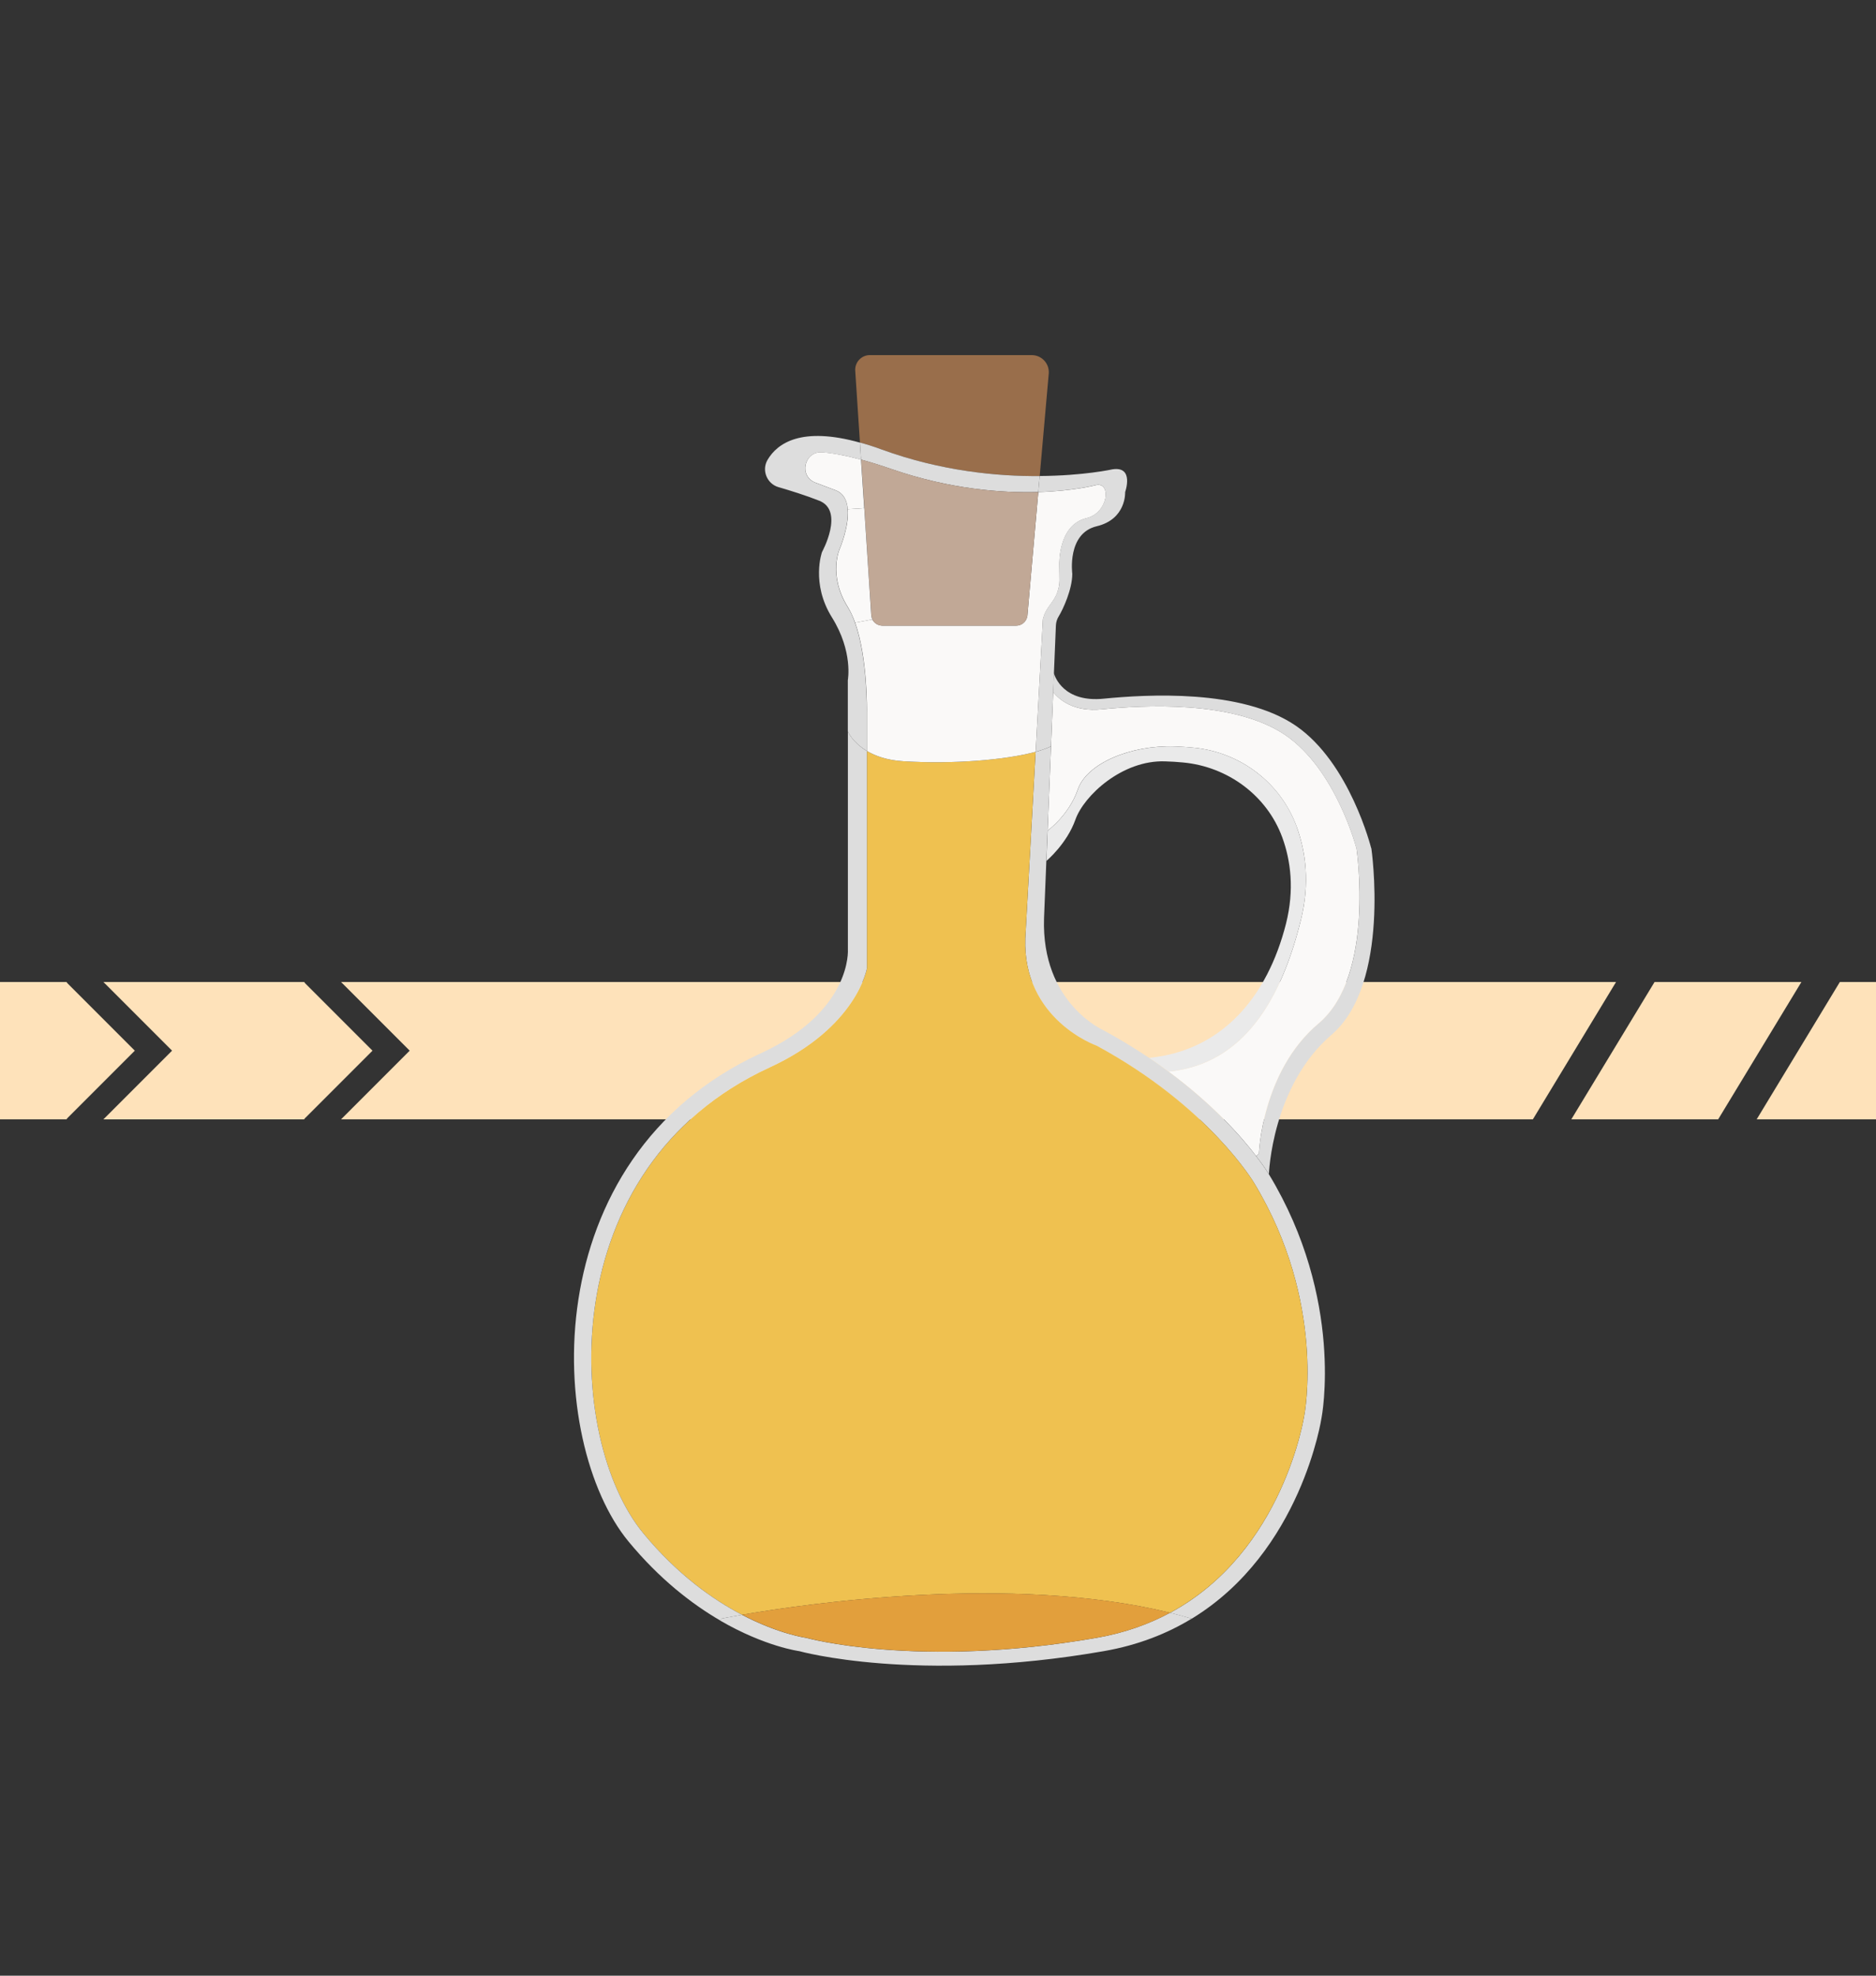 <?xml version="1.0" encoding="UTF-8"?> <svg xmlns="http://www.w3.org/2000/svg" viewBox="0 0 285 300"><rect x="0" y="0" width="285" height="300" fill="#333333" stroke="none"/><defs><style>.cls-1{fill:#ddd;}.cls-2{fill:#efc150;}.cls-3{fill:#996e4b;}.cls-4{fill:#c1a896;}.cls-5{fill:#eaeaea;}.cls-6{fill:#fee2ba;}.cls-7{fill:#faf9f8;}.cls-8{fill:#e29f3c;}</style></defs><g id="Calque_1"><g><path class="cls-6" d="m10.31,169.71l10.17-10.17-10.17-10.17c-.08-.08-.15-.17-.21-.26h-30.49l10.43,10.43-10.43,10.43H10.1c.06-.09.13-.18.21-.26Z"></path><path class="cls-6" d="m46.42,169.71l10.17-10.17-10.17-10.17c-.08-.08-.15-.17-.21-.26H15.71l10.43,10.43-10.43,10.43h30.49c.06-.09.13-.18.21-.26Z"></path><polygon class="cls-6" points="273.67 149.11 251.36 149.11 238.71 169.97 261.02 169.97 273.67 149.11"></polygon><polygon class="cls-6" points="245.51 149.11 51.81 149.11 62.24 159.54 51.81 169.97 232.87 169.97 245.51 149.11"></polygon><polygon class="cls-6" points="301.96 149.11 279.51 149.11 266.87 169.97 289.32 169.97 301.96 149.11"></polygon></g></g><g id="Calque_2"><g><path class="cls-1" d="m208.33,128.79s3.03,20.54-6.04,28.33c-9.08,7.78-9.52,21.18-9.52,21.18,0,0-.61-1.04-1.95-2.77l.43-.33s.42-12.53,9.07-19.8c8.65-7.27,5.77-26.47,5.77-26.47,0,0-3.09-12.12-10.93-17.38-7.83-5.26-21.63-4.45-27.81-3.84-4.19.4-6.37-1.4-7.36-2.61l.12-2.86c.13.47,1.46,4.47,7.57,3.85,6.48-.64,20.96-1.51,29.18,4.11,8.22,5.63,11.45,18.59,11.45,18.59Z"></path><path class="cls-7" d="m206.09,128.93s2.87,19.2-5.77,26.47c-8.66,7.28-9.07,19.8-9.07,19.8l-.43.33c-2.23-2.92-6.51-7.79-13.29-12.81,11.54-1.15,17.17-11.16,20.11-23.06,1.36-5.53.74-10.23-.6-13.99-2.44-6.82-8.66-11.48-15.72-12.14-.91-.09-1.86-.15-2.85-.19-6.77-.23-13.38,2.6-14.73,6.53s-4.59,6.26-4.59,6.26l.52-12.8.33-8.23c.98,1.21,3.17,3.02,7.36,2.61,6.18-.61,19.98-1.42,27.81,3.84,7.84,5.26,10.93,17.38,10.93,17.38Z"></path><path class="cls-1" d="m174.59,160.64c1.03.7,2.01,1.39,2.94,2.09,6.78,5.02,11.06,9.89,13.29,12.81,1.33,1.73,1.95,2.77,1.95,2.77,11.53,19.03,8,36.96,8,36.96,0,0-3.03,20.36-19.72,30.52-1.08-.32-2.18-.61-3.29-.89,17.31-9.31,20.39-30.01,20.39-30.01,0,0,3.37-17.12-7.63-35.26,0,0-6.8-11.55-23.91-20.83,0,0-11.26-3.91-10.85-16.29l1.57-28.34c.93-.26,1.72-.54,2.33-.83h.01l-.52,12.8-.19,4.6-.35,8.66c-.44,12.96,9.08,17.07,9.08,17.07,2.5,1.36,4.8,2.77,6.9,4.18Z"></path><path class="cls-2" d="m190.52,179.62c11,18.14,7.63,35.26,7.63,35.26,0,0-3.08,20.7-20.39,30.01-24.1-5.9-55.22-1.39-65.03.31-4.44-2.32-9.85-6.14-15-12.38-11.89-14.41-13.87-55.52,19.18-70.73,13.29-6.11,14.79-15.05,14.79-15.05v-33.01c1.28.77,3.06,1.41,5.51,1.56,7.67.48,15.61-.21,20.12-1.43l-1.57,28.34c-.4,12.37,10.85,16.29,10.85,16.29,17.12,9.28,23.91,20.83,23.91,20.83Z"></path><path class="cls-5" d="m197.04,125.67c1.34,3.76,1.96,8.46.6,13.99-2.94,11.9-8.57,21.91-20.11,23.06-.93-.7-1.91-1.39-2.94-2.09,11.06-1.09,17.96-9.25,20.78-20.38,1.3-5.18.71-9.59-.57-13.1-2.34-6.38-8.31-10.74-15.07-11.37-.86-.09-1.78-.14-2.74-.17-6.48-.22-12.32,5.18-13.62,8.86-1.3,3.67-4.4,6.26-4.4,6.26l.19-4.6s3.24-2.34,4.59-6.26,7.97-6.75,14.73-6.53c.99.03,1.95.1,2.85.19,7.06.67,13.28,5.32,15.72,12.14Z"></path><path class="cls-1" d="m177.76,244.89c1.11.27,2.21.57,3.29.89-3.73,2.27-8.14,4.03-13.36,4.94-28.54,4.97-46.27,0-46.27,0,0,0-5.16-.67-11.99-4.63l.17-.31s1.11-.23,3.11-.58c5.66,2.96,9.75,3.5,9.75,3.5,0,0,16.91,4.74,44.13,0,4.25-.74,7.95-2.08,11.15-3.8Z"></path><path class="cls-1" d="m160.12,102.24l-.12,2.86-.33,8.23h-.01c-.61.3-1.4.57-2.33.83l1.11-20.13c.02-.11.04-.21.08-.32.4-1.51,1.62-2.31,2.12-3.83.46-1.4.28-1.84.28-4.13,0,0-.22-6.04,4.11-7.07,3.4-.82,3.81-5.59,1.44-5.02,0,0-3.29.89-8.74,1.05l.22-2.43c6.69-.04,11.03-1.01,11.03-1.01,3.38-.54,1.95,3.45,1.95,3.45,0,0,.22,4.11-4.32,5.19-4.55,1.08-3.71,7.21-3.71,7.21,0,2.36-1.4,5.38-2.04,6.43-.27.43-.43.92-.45,1.43l-.3,7.24Z"></path><path class="cls-8" d="m177.76,244.89c-3.2,1.73-6.9,3.06-11.15,3.8-27.23,4.74-44.13,0-44.13,0,0,0-4.09-.54-9.75-3.5,9.81-1.69,40.93-6.21,65.03-.31Z"></path><path class="cls-7" d="m166.48,73.67c2.37-.57,1.96,4.2-1.44,5.02-4.33,1.03-4.11,7.07-4.11,7.07,0,2.3.17,2.73-.28,4.13-.5,1.52-1.72,2.32-2.12,3.83h-2.49c.03-.11.04-.22.05-.33l1.65-18.67c5.45-.16,8.74-1.05,8.74-1.05Z"></path><path class="cls-3" d="m156.73,53.92c1.5,0,2.69,1.26,2.6,2.75l-1.38,15.62c-6.42.04-15-.75-23.99-4.03-1.18-.44-2.28-.79-3.32-1.06l-.71-10.85c-.12-1.3.91-2.43,2.22-2.43h24.58Z"></path><path class="cls-7" d="m158.52,93.71c-.03.11-.05.21-.08.32l-1.11,20.13c-4.51,1.22-12.45,1.91-20.12,1.43-2.45-.15-4.23-.8-5.51-1.56v-5.97s.14-8.1-1.79-13.51l2.62-.49c.28.56.87.94,1.54.94h20.3c.8,0,1.48-.55,1.66-1.29h2.49Z"></path><path class="cls-1" d="m157.95,72.29l-.22,2.43c-5.6.15-13.44-.43-22.32-3.5-1.71-.59-3.25-1.07-4.61-1.43l-.16-2.59c1.04.27,2.14.62,3.32,1.06,9,3.28,17.57,4.08,23.99,4.03Z"></path><path class="cls-4" d="m157.74,74.72l-1.65,18.67c-.01.11-.02.22-.05.33-.19.74-.86,1.29-1.66,1.29h-20.3c-.67,0-1.26-.38-1.54-.94-.1-.2-.15-.4-.17-.62l-1.06-16.29-.49-7.37c1.37.36,2.91.84,4.61,1.43,8.87,3.07,16.72,3.65,22.32,3.5Z"></path><path class="cls-7" d="m132.53,94.06l-2.62.49c-.31-.87-.68-1.67-1.1-2.36-3.09-4.95-1.2-8.94-1.2-8.94,0,0,1.4-3.31,1.19-5.93l2.5-.16,1.06,16.29c.02.22.08.43.17.62Z"></path><path class="cls-1" d="m131.7,114.03v33.01s-1.5,8.94-14.79,15.05c-33.05,15.2-31.07,56.32-19.18,70.73,5.15,6.24,10.56,10.07,15,12.38-2,.35-3.11.58-3.11.58l-.17.31c-4.28-2.49-9.22-6.27-13.96-12.01-12.47-15.1-14.55-58.21,20.11-74.15,13.92-6.42,13.21-15.78,13.21-15.78v-33.08s.69,1.66,2.9,2.97Z"></path><path class="cls-1" d="m131.7,108.06v5.97c-2.21-1.31-2.9-2.97-2.9-2.97v-7.78s.83-4.32-2.4-9.51c-3.25-5.19-1.52-9.95-1.52-9.95,0,0,3.46-6.27-.43-7.79-2.05-.81-4.39-1.54-6.16-2.05-1.78-.51-2.62-2.57-1.68-4.16,1.48-2.51,5.12-5.1,14.03-2.61l.16,2.59c-2.43-.66-4.35-.99-5.87-1.11-2.79-.22-3.64,3.67-1.02,4.62.98.37,2.04.77,3.07,1.16,1.21.48,1.71,1.6,1.8,2.86.21,2.62-1.19,5.93-1.19,5.93,0,0-1.89,3.99,1.2,8.94.43.69.8,1.49,1.1,2.36,1.93,5.41,1.79,13.51,1.79,13.51Z"></path><path class="cls-7" d="m130.8,69.79l.49,7.37-2.5.16c-.1-1.27-.59-2.38-1.8-2.86-1.03-.39-2.09-.79-3.07-1.16-2.62-.95-1.77-4.84,1.02-4.62,1.52.12,3.44.46,5.87,1.11Z"></path></g></g></svg> 